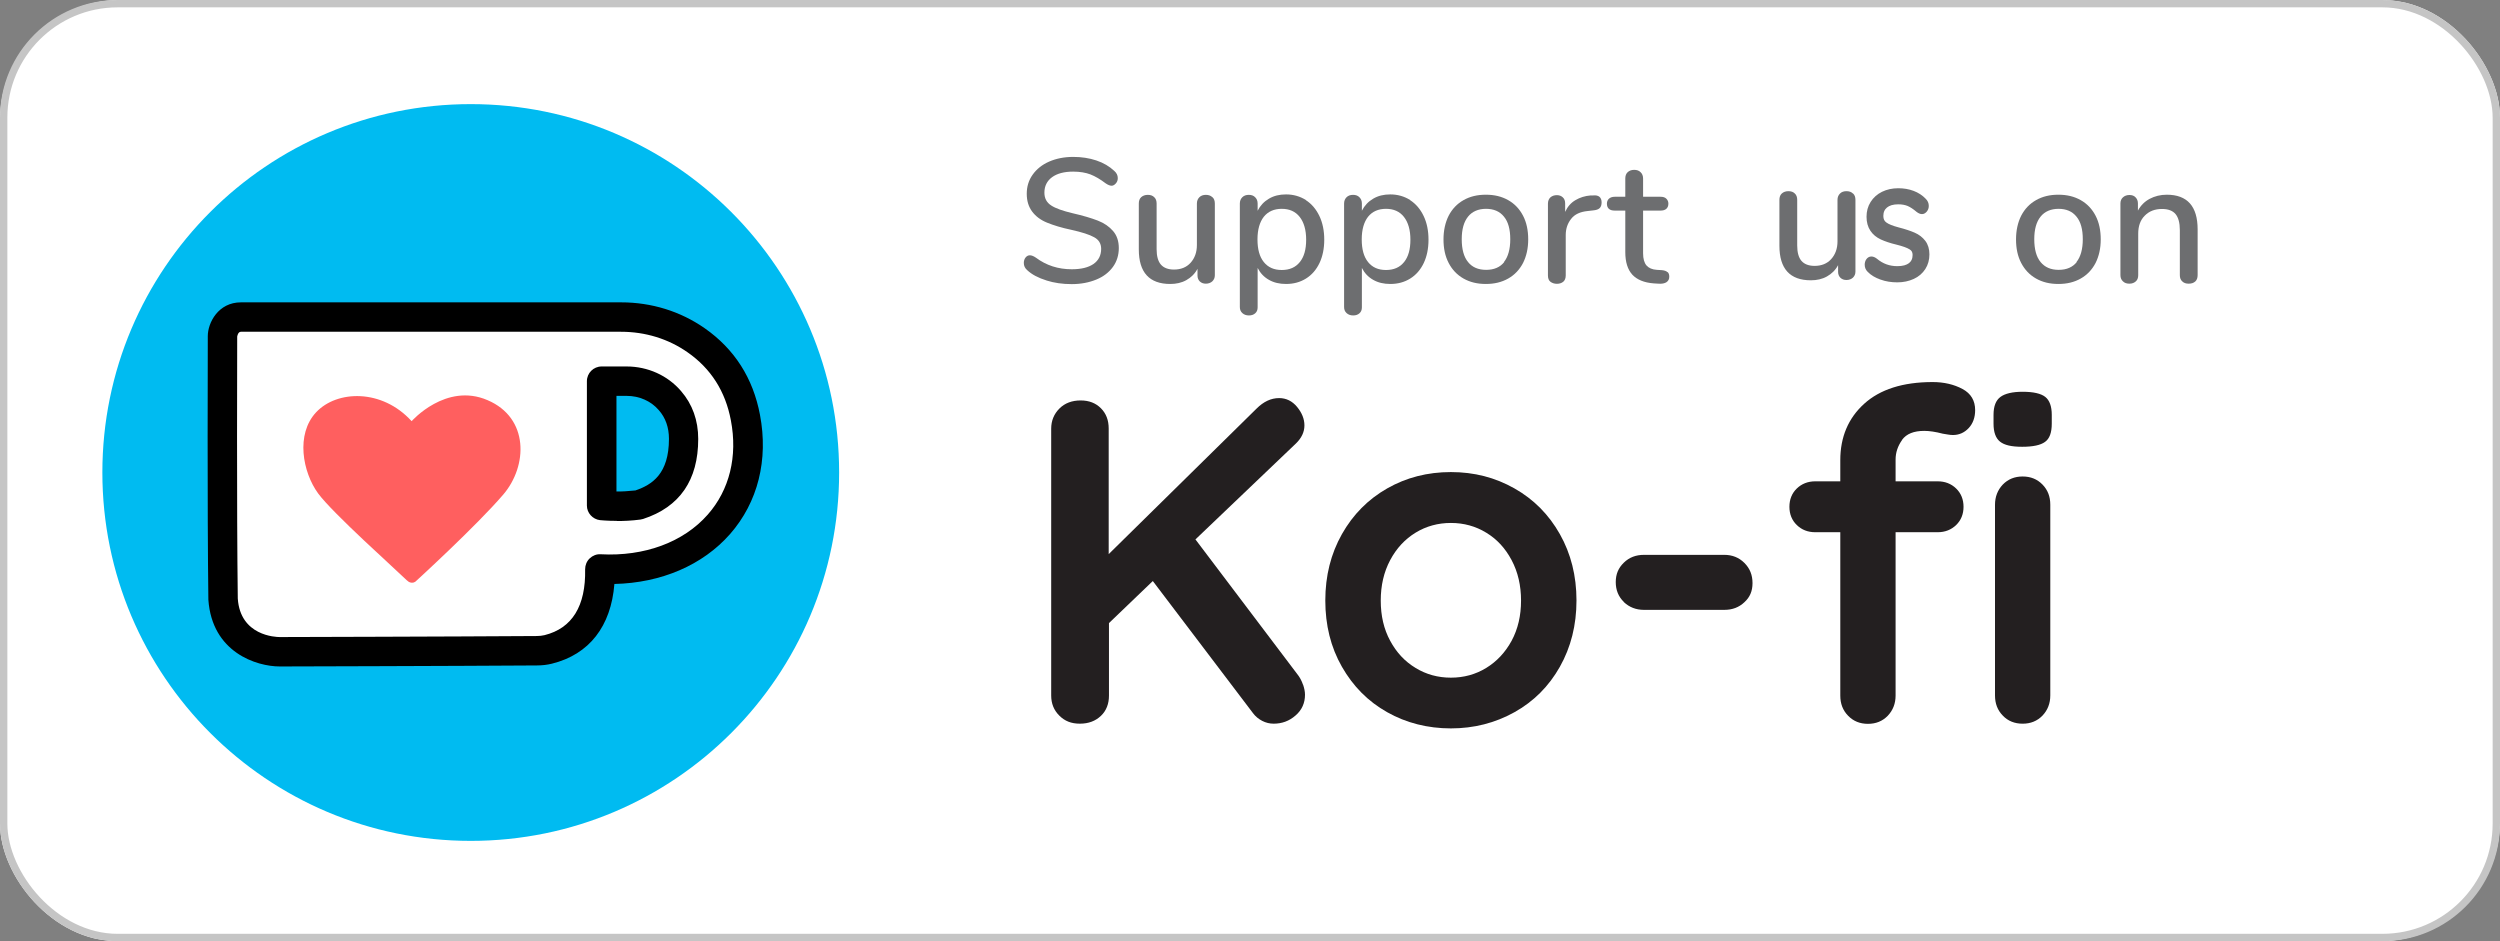 <svg width="170" height="64" viewBox="0 0 170 64" fill="none" xmlns="http://www.w3.org/2000/svg">
<rect x="0" y="0" width="170" height="64" fill="#808080" stroke="none"/>
<g clip-path="url(#clip0_2201_5344)">
<path d="M161.83 0H8.17C3.658 0 0 3.658 0 8.17V55.83C0 60.342 3.658 64 8.17 64H161.83C166.342 64 170 60.342 170 55.83V8.17C170 3.658 166.342 0 161.83 0Z" fill="white"/>
<path d="M71.159 19.07C70.609 18.9 70.169 18.67 69.849 18.37C69.699 18.24 69.619 18.08 69.619 17.88C69.619 17.74 69.659 17.61 69.739 17.51C69.819 17.41 69.919 17.36 70.029 17.36C70.139 17.36 70.279 17.41 70.439 17.52C71.149 18.05 71.959 18.31 72.879 18.31C73.519 18.31 74.009 18.19 74.359 17.95C74.699 17.71 74.879 17.37 74.879 16.92C74.879 16.57 74.719 16.3 74.399 16.13C74.079 15.95 73.569 15.79 72.859 15.63C72.189 15.49 71.639 15.32 71.199 15.14C70.759 14.96 70.429 14.71 70.189 14.39C69.949 14.07 69.819 13.67 69.819 13.18C69.819 12.69 69.949 12.26 70.219 11.88C70.489 11.5 70.859 11.2 71.339 10.99C71.819 10.78 72.369 10.67 72.979 10.67C73.549 10.67 74.069 10.75 74.549 10.91C75.029 11.07 75.439 11.31 75.769 11.62C75.929 11.76 76.009 11.92 76.009 12.11C76.009 12.25 75.969 12.37 75.879 12.47C75.789 12.57 75.699 12.63 75.589 12.63C75.489 12.63 75.349 12.58 75.189 12.47C74.819 12.19 74.479 11.99 74.149 11.86C73.829 11.74 73.439 11.67 72.979 11.67C72.359 11.67 71.879 11.8 71.539 12.05C71.199 12.3 71.019 12.65 71.019 13.1C71.019 13.48 71.169 13.77 71.479 13.97C71.779 14.17 72.269 14.34 72.939 14.5C73.639 14.66 74.209 14.83 74.649 15C75.089 15.17 75.429 15.41 75.689 15.71C75.949 16.01 76.079 16.4 76.079 16.87C76.079 17.34 75.949 17.78 75.679 18.15C75.409 18.52 75.039 18.81 74.549 19.01C74.059 19.21 73.509 19.32 72.879 19.32C72.249 19.32 71.689 19.24 71.149 19.07H71.159Z" fill="#6D6E70"/>
<path d="M82.449 13.41C82.559 13.51 82.609 13.66 82.609 13.84V18.72C82.609 18.89 82.549 19.02 82.439 19.13C82.329 19.23 82.18 19.29 81.999 19.29C81.829 19.29 81.699 19.24 81.589 19.14C81.489 19.04 81.43 18.91 81.43 18.74V18.28C81.249 18.62 80.989 18.87 80.669 19.05C80.349 19.23 79.98 19.31 79.579 19.31C78.159 19.31 77.439 18.53 77.439 16.96V13.84C77.439 13.66 77.489 13.51 77.599 13.41C77.709 13.31 77.859 13.25 78.049 13.25C78.24 13.25 78.379 13.3 78.489 13.41C78.599 13.51 78.65 13.66 78.65 13.84V16.95C78.65 17.42 78.749 17.77 78.939 17.99C79.129 18.21 79.43 18.33 79.829 18.33C80.299 18.33 80.679 18.18 80.959 17.87C81.239 17.56 81.389 17.16 81.389 16.66V13.84C81.389 13.66 81.449 13.52 81.559 13.41C81.669 13.3 81.82 13.25 81.999 13.25C82.18 13.25 82.329 13.3 82.439 13.41H82.449Z" fill="#6D6E70"/>
<path d="M88.799 13.61C89.199 13.87 89.499 14.23 89.719 14.69C89.939 15.15 90.049 15.69 90.049 16.3C90.049 16.91 89.939 17.43 89.729 17.88C89.509 18.34 89.209 18.69 88.809 18.94C88.409 19.19 87.959 19.31 87.449 19.31C87.009 19.31 86.619 19.22 86.289 19.03C85.949 18.84 85.699 18.57 85.519 18.22V20.9C85.519 21.07 85.469 21.2 85.359 21.3C85.249 21.4 85.109 21.45 84.929 21.45C84.749 21.45 84.599 21.4 84.479 21.29C84.359 21.18 84.309 21.05 84.309 20.87V13.84C84.309 13.66 84.369 13.52 84.479 13.41C84.589 13.3 84.739 13.25 84.919 13.25C85.099 13.25 85.239 13.3 85.349 13.41C85.459 13.52 85.519 13.66 85.519 13.84V14.33C85.699 13.98 85.949 13.71 86.289 13.51C86.629 13.31 87.009 13.22 87.449 13.22C87.949 13.22 88.399 13.35 88.799 13.6V13.61ZM88.389 17.82C88.679 17.46 88.819 16.96 88.819 16.3C88.819 15.64 88.669 15.12 88.379 14.75C88.089 14.38 87.679 14.2 87.159 14.2C86.639 14.2 86.229 14.38 85.939 14.74C85.659 15.1 85.509 15.61 85.509 16.28C85.509 16.95 85.649 17.46 85.939 17.82C86.229 18.18 86.629 18.36 87.159 18.36C87.689 18.36 88.099 18.18 88.379 17.83L88.389 17.82Z" fill="#6D6E70"/>
<path d="M95.888 13.61C96.288 13.87 96.588 14.23 96.808 14.69C97.028 15.15 97.138 15.69 97.138 16.3C97.138 16.91 97.028 17.43 96.818 17.88C96.598 18.34 96.298 18.69 95.898 18.94C95.498 19.19 95.048 19.31 94.538 19.31C94.098 19.31 93.708 19.22 93.378 19.03C93.038 18.84 92.788 18.57 92.608 18.22V20.9C92.608 21.07 92.558 21.2 92.448 21.3C92.338 21.4 92.198 21.45 92.018 21.45C91.838 21.45 91.688 21.4 91.568 21.29C91.448 21.18 91.398 21.05 91.398 20.87V13.84C91.398 13.66 91.458 13.52 91.568 13.41C91.678 13.3 91.828 13.25 92.008 13.25C92.188 13.25 92.328 13.3 92.438 13.41C92.548 13.52 92.608 13.66 92.608 13.84V14.33C92.788 13.98 93.038 13.71 93.378 13.51C93.718 13.31 94.098 13.22 94.538 13.22C95.038 13.22 95.488 13.35 95.888 13.6V13.61ZM95.478 17.82C95.768 17.46 95.908 16.96 95.908 16.3C95.908 15.64 95.758 15.12 95.468 14.75C95.178 14.38 94.768 14.2 94.248 14.2C93.728 14.2 93.318 14.38 93.028 14.74C92.748 15.1 92.598 15.61 92.598 16.28C92.598 16.95 92.738 17.46 93.028 17.82C93.318 18.18 93.718 18.36 94.248 18.36C94.778 18.36 95.188 18.18 95.468 17.83L95.478 17.82Z" fill="#6D6E70"/>
<path d="M99.518 18.94C99.078 18.69 98.748 18.34 98.508 17.88C98.268 17.42 98.158 16.89 98.158 16.28C98.158 15.67 98.278 15.13 98.508 14.67C98.748 14.21 99.078 13.86 99.518 13.61C99.958 13.36 100.458 13.24 101.038 13.24C101.618 13.24 102.118 13.36 102.558 13.61C102.998 13.86 103.328 14.21 103.568 14.67C103.808 15.13 103.918 15.67 103.918 16.28C103.918 16.89 103.798 17.42 103.568 17.88C103.328 18.34 102.998 18.69 102.558 18.94C102.118 19.19 101.618 19.31 101.038 19.31C100.458 19.31 99.958 19.19 99.518 18.94ZM102.268 17.82C102.548 17.47 102.698 16.95 102.698 16.27C102.698 15.59 102.558 15.08 102.268 14.73C101.978 14.37 101.568 14.2 101.048 14.2C100.528 14.2 100.108 14.38 99.828 14.73C99.538 15.09 99.398 15.6 99.398 16.27C99.398 16.94 99.538 17.47 99.828 17.82C100.108 18.17 100.518 18.35 101.058 18.35C101.598 18.35 102.008 18.17 102.288 17.82H102.268Z" fill="#6D6E70"/>
<path d="M108.91 13.749C108.91 13.93 108.87 14.059 108.78 14.149C108.69 14.239 108.54 14.29 108.32 14.309L107.96 14.35C107.46 14.399 107.08 14.569 106.84 14.88C106.6 15.18 106.47 15.55 106.47 15.979V18.73C106.47 18.919 106.41 19.07 106.3 19.16C106.19 19.25 106.04 19.299 105.87 19.299C105.7 19.299 105.55 19.25 105.43 19.16C105.31 19.07 105.26 18.919 105.26 18.73V13.85C105.26 13.669 105.32 13.52 105.43 13.419C105.55 13.319 105.69 13.27 105.87 13.27C106.03 13.27 106.16 13.319 106.27 13.419C106.38 13.52 106.43 13.659 106.43 13.829V14.409C106.59 14.059 106.82 13.79 107.13 13.61C107.43 13.43 107.78 13.319 108.16 13.29H108.33C108.71 13.249 108.91 13.419 108.91 13.77V13.749Z" fill="#6D6E70"/>
<path d="M113.4 18.5C113.48 18.58 113.51 18.68 113.51 18.82C113.51 18.98 113.45 19.1 113.32 19.19C113.2 19.27 113.01 19.31 112.77 19.29L112.45 19.27C111.8 19.22 111.32 19.02 111 18.68C110.68 18.33 110.52 17.82 110.52 17.14V14.32H109.8C109.45 14.32 109.27 14.16 109.27 13.85C109.27 13.71 109.32 13.59 109.41 13.51C109.5 13.43 109.63 13.38 109.8 13.38H110.52V12.14C110.52 11.96 110.57 11.81 110.68 11.71C110.79 11.61 110.93 11.55 111.12 11.55C111.31 11.55 111.45 11.6 111.56 11.71C111.67 11.81 111.73 11.96 111.73 12.14V13.38H112.92C113.09 13.38 113.22 13.42 113.31 13.51C113.4 13.6 113.45 13.71 113.45 13.85C113.45 14 113.4 14.12 113.31 14.2C113.22 14.28 113.09 14.32 112.92 14.32H111.73V17.22C111.73 17.6 111.81 17.87 111.96 18.05C112.12 18.23 112.35 18.33 112.67 18.35L113.01 18.37C113.19 18.39 113.31 18.43 113.39 18.51L113.4 18.5Z" fill="#6D6E70"/>
<path d="M138.45 18.94C138.01 18.69 137.68 18.34 137.44 17.88C137.2 17.42 137.09 16.89 137.09 16.28C137.09 15.67 137.21 15.13 137.44 14.67C137.68 14.21 138.01 13.86 138.45 13.61C138.89 13.36 139.39 13.24 139.97 13.24C140.55 13.24 141.05 13.36 141.49 13.61C141.93 13.86 142.26 14.21 142.5 14.67C142.74 15.13 142.85 15.67 142.85 16.28C142.85 16.89 142.73 17.42 142.5 17.88C142.26 18.34 141.93 18.69 141.49 18.94C141.05 19.19 140.55 19.31 139.97 19.31C139.39 19.31 138.89 19.19 138.45 18.94ZM141.2 17.82C141.48 17.47 141.63 16.95 141.63 16.27C141.63 15.59 141.49 15.08 141.2 14.73C140.91 14.37 140.5 14.2 139.98 14.2C139.46 14.2 139.04 14.38 138.76 14.73C138.47 15.09 138.33 15.6 138.33 16.27C138.33 16.94 138.47 17.47 138.76 17.82C139.05 18.17 139.45 18.35 139.99 18.35C140.53 18.35 140.94 18.17 141.22 17.82H141.2Z" fill="#6D6E70"/>
<path d="M149.439 15.59V18.71C149.439 18.89 149.389 19.04 149.279 19.14C149.169 19.24 149.019 19.29 148.829 19.29C148.639 19.29 148.499 19.24 148.389 19.13C148.279 19.03 148.229 18.89 148.229 18.71V15.65C148.229 15.15 148.129 14.79 147.939 14.56C147.749 14.33 147.439 14.21 147.019 14.21C146.529 14.21 146.139 14.36 145.839 14.67C145.539 14.97 145.399 15.38 145.399 15.89V18.71C145.399 18.89 145.349 19.03 145.239 19.13C145.129 19.23 144.989 19.29 144.799 19.29C144.609 19.29 144.469 19.24 144.359 19.13C144.249 19.03 144.189 18.89 144.189 18.71V13.83C144.189 13.66 144.249 13.52 144.359 13.42C144.469 13.32 144.619 13.26 144.799 13.26C144.979 13.26 145.119 13.31 145.219 13.42C145.319 13.52 145.379 13.66 145.379 13.83V14.32C145.569 13.97 145.839 13.7 146.179 13.52C146.519 13.34 146.909 13.24 147.339 13.24C148.739 13.24 149.439 14.03 149.439 15.6V15.59Z" fill="#6D6E70"/>
<path d="M88.611 46.56C88.691 46.8 88.74 47.03 88.74 47.24C88.74 47.8 88.531 48.28 88.1 48.65C87.671 49.03 87.171 49.21 86.611 49.21C86.341 49.21 86.081 49.15 85.831 49.02C85.581 48.89 85.371 48.72 85.201 48.49L78.391 39.51L75.41 42.37V47.3C75.41 47.86 75.231 48.33 74.861 48.68C74.49 49.03 74.02 49.21 73.43 49.21C72.841 49.21 72.4 49.03 72.031 48.66C71.66 48.29 71.481 47.84 71.481 47.29V29.15C71.481 28.61 71.671 28.15 72.04 27.78C72.41 27.41 72.9 27.23 73.481 27.23C74.061 27.23 74.51 27.41 74.861 27.76C75.221 28.12 75.391 28.58 75.391 29.14V37.68L85.441 27.79C85.921 27.31 86.43 27.07 86.981 27.07C87.46 27.07 87.871 27.27 88.201 27.67C88.531 28.07 88.701 28.49 88.701 28.93C88.701 29.37 88.51 29.78 88.13 30.15L81.29 36.68L88.29 45.94C88.41 46.11 88.52 46.31 88.6 46.55L88.611 46.56Z" fill="#231F20"/>
<path d="M106.071 45.341C105.321 46.671 104.291 47.701 102.981 48.431C101.671 49.161 100.231 49.531 98.661 49.531C97.091 49.531 95.621 49.161 94.331 48.431C93.031 47.701 92.011 46.671 91.251 45.341C90.491 44.011 90.121 42.511 90.121 40.831C90.121 39.151 90.501 37.651 91.251 36.321C92.001 34.991 93.031 33.951 94.331 33.211C95.631 32.471 97.071 32.101 98.661 32.101C100.251 32.101 101.671 32.471 102.981 33.211C104.291 33.951 105.321 34.991 106.071 36.321C106.821 37.651 107.201 39.151 107.201 40.831C107.201 42.511 106.821 44.011 106.071 45.341ZM102.791 38.091C102.361 37.281 101.791 36.661 101.061 36.221C100.341 35.781 99.541 35.561 98.661 35.561C97.781 35.561 96.981 35.781 96.261 36.221C95.541 36.661 94.961 37.281 94.531 38.091C94.101 38.901 93.891 39.811 93.891 40.841C93.891 41.871 94.101 42.781 94.531 43.571C94.961 44.371 95.531 44.981 96.261 45.421C96.981 45.861 97.781 46.081 98.661 46.081C99.541 46.081 100.341 45.861 101.061 45.421C101.781 44.981 102.361 44.361 102.791 43.571C103.221 42.771 103.431 41.861 103.431 40.841C103.431 39.821 103.221 38.901 102.791 38.091Z" fill="#231F20"/>
<path d="M110.421 40.931C110.051 40.571 109.871 40.12 109.871 39.581C109.871 39.041 110.051 38.62 110.421 38.261C110.791 37.901 111.241 37.73 111.791 37.73H117.251C117.791 37.73 118.251 37.91 118.621 38.281C118.991 38.651 119.171 39.1 119.171 39.651C119.171 40.2 118.991 40.611 118.621 40.95C118.251 41.3 117.801 41.471 117.251 41.471H111.791C111.251 41.471 110.791 41.291 110.421 40.941V40.931Z" fill="#231F20"/>
<path d="M129.34 29.921C129.05 30.331 128.9 30.77 128.9 31.25V32.73H131.76C132.26 32.73 132.68 32.891 133.02 33.221C133.35 33.541 133.52 33.961 133.52 34.461C133.52 34.961 133.35 35.38 133.02 35.7C132.69 36.02 132.27 36.191 131.76 36.191H128.9V47.3C128.9 47.84 128.72 48.3 128.37 48.67C128.01 49.041 127.56 49.221 127.02 49.221C126.48 49.221 126.03 49.041 125.67 48.67C125.31 48.3 125.14 47.85 125.14 47.3V36.191H123.44C122.94 36.191 122.52 36.031 122.18 35.7C121.85 35.38 121.68 34.961 121.68 34.461C121.68 33.961 121.85 33.541 122.18 33.221C122.51 32.901 122.93 32.73 123.44 32.73H125.14V31.291C125.14 29.721 125.68 28.441 126.76 27.46C127.84 26.48 129.39 25.98 131.42 25.98C132.19 25.98 132.87 26.14 133.45 26.451C134.03 26.761 134.31 27.25 134.31 27.89C134.31 28.39 134.16 28.8 133.87 29.11C133.58 29.421 133.22 29.581 132.8 29.581C132.69 29.581 132.59 29.57 132.47 29.55C132.35 29.53 132.23 29.511 132.11 29.491C131.61 29.36 131.19 29.3 130.85 29.3C130.14 29.3 129.64 29.5 129.34 29.91V29.921ZM136 30.03C135.71 29.8 135.56 29.39 135.56 28.811V28.21C135.56 27.62 135.72 27.221 136.03 26.991C136.34 26.761 136.85 26.64 137.54 26.64C138.27 26.64 138.79 26.761 139.08 26.991C139.37 27.221 139.52 27.631 139.52 28.21V28.811C139.52 29.421 139.37 29.831 139.06 30.05C138.76 30.27 138.24 30.381 137.51 30.381C136.78 30.381 136.3 30.27 136 30.03ZM138.89 48.66C138.53 49.031 138.08 49.211 137.54 49.211C137 49.211 136.54 49.031 136.19 48.66C135.83 48.291 135.66 47.84 135.66 47.291V34.321C135.66 33.781 135.84 33.321 136.19 32.95C136.55 32.581 137 32.401 137.54 32.401C138.08 32.401 138.53 32.581 138.89 32.95C139.25 33.321 139.42 33.77 139.42 34.321V47.291C139.42 47.831 139.24 48.291 138.89 48.66Z" fill="#231F20"/>
<path d="M32.011 57.18C45.846 57.18 57.061 45.965 57.061 32.13C57.061 18.295 45.846 7.08 32.011 7.08C18.176 7.08 6.961 18.295 6.961 32.13C6.961 45.965 18.176 57.18 32.011 57.18Z" fill="#00BBF1"/>
<path d="M43.419 34.33C42.039 34.5 40.919 34.37 40.919 34.37V25.91H42.619C43.739 25.91 44.829 26.38 45.559 27.23C46.079 27.83 46.489 28.67 46.489 29.84C46.489 32.69 45.019 33.81 43.429 34.33M50.699 28.39C50.199 25.77 48.789 24.14 47.349 23.13C45.909 22.12 44.069 21.55 42.249 21.55H16.379C15.479 21.55 15.139 22.43 15.129 22.87C15.129 22.93 15.129 23.16 15.129 23.16C15.129 23.16 15.089 34.6 15.169 40.71C15.409 44.32 19.029 44.32 19.029 44.32C19.029 44.32 30.829 44.29 36.489 44.25C36.759 44.25 37.019 44.22 37.279 44.16C40.499 43.35 40.829 40.36 40.799 38.69C47.279 39.05 51.839 34.48 50.689 28.4" fill="white"/>
<path d="M19.029 45.32C17.449 45.32 14.419 44.37 14.169 40.78C14.089 34.68 14.129 23.28 14.129 23.16V22.86C14.129 21.94 14.849 20.56 16.379 20.56H42.239C44.309 20.56 46.269 21.17 47.919 22.32C49.939 23.73 51.209 25.71 51.679 28.21C52.259 31.27 51.539 34.15 49.649 36.31C47.789 38.43 44.959 39.64 41.779 39.71C41.549 42.59 40.069 44.5 37.529 45.13C37.209 45.21 36.859 45.25 36.509 45.25C30.849 45.29 19.049 45.32 19.049 45.32H19.029ZM16.379 22.56C16.179 22.56 16.129 22.88 16.129 22.89V23.16C16.129 23.29 16.089 34.67 16.169 40.7C16.339 43.24 18.749 43.32 19.029 43.32C19.029 43.32 30.819 43.29 36.479 43.25C36.679 43.25 36.859 43.23 37.029 43.19C38.909 42.72 39.839 41.21 39.789 38.71C39.789 38.43 39.899 38.16 40.099 37.97C40.299 37.78 40.569 37.67 40.849 37.69C43.819 37.85 46.479 36.87 48.129 34.99C49.609 33.31 50.169 31.03 49.699 28.58C49.329 26.61 48.339 25.06 46.759 23.96C45.449 23.04 43.879 22.56 42.229 22.56H16.379ZM41.939 35.42C41.269 35.42 40.829 35.37 40.799 35.37C40.299 35.31 39.909 34.88 39.909 34.38V25.92C39.909 25.37 40.359 24.92 40.909 24.92H42.609C44.049 24.92 45.399 25.53 46.309 26.59C47.089 27.49 47.479 28.59 47.479 29.85C47.479 32.65 46.219 34.48 43.729 35.29C43.669 35.31 43.609 35.32 43.549 35.33C42.949 35.41 42.399 35.43 41.949 35.43L41.939 35.42ZM41.919 33.42C42.269 33.43 42.719 33.4 43.209 33.35C44.349 32.96 45.489 32.22 45.489 29.84C45.489 29.07 45.259 28.41 44.799 27.89C44.269 27.27 43.469 26.92 42.619 26.92H41.919V33.42Z" fill="black"/>
<path d="M27.801 39.57C28.081 39.71 28.261 39.54 28.261 39.54C28.261 39.54 32.381 35.78 34.231 33.62C35.881 31.68 35.991 28.42 33.151 27.21C30.321 25.99 27.991 28.64 27.991 28.64C25.971 26.42 22.911 26.53 21.501 28.03C20.091 29.53 20.581 32.11 21.631 33.55C22.621 34.9 26.971 38.78 27.631 39.43C27.631 39.43 27.681 39.48 27.791 39.56" fill="#FF5F5F"/>
</g>
<rect x="0.25" y="0.25" width="169.5" height="63.5" rx="7.75" stroke="#C5C5C5" stroke-width="0.5"/>
<path d="M127.071 18.411C127.282 18.632 127.567 18.798 127.914 18.919L127.914 18.921C128.26 19.043 128.618 19.1 129.019 19.1C129.422 19.1 129.777 19.021 130.094 18.876C130.415 18.729 130.658 18.516 130.836 18.243C131.015 17.968 131.1 17.643 131.1 17.301C131.1 16.958 131.015 16.664 130.838 16.435C130.666 16.213 130.442 16.036 130.154 15.912C129.876 15.791 129.518 15.672 129.081 15.56C128.668 15.449 128.381 15.335 128.212 15.209L128.212 15.209L128.21 15.208C128.048 15.091 127.967 14.922 127.967 14.685C127.967 14.4 128.067 14.187 128.252 14.034C128.439 13.88 128.711 13.794 129.08 13.794C129.354 13.794 129.581 13.84 129.765 13.917C129.958 14.002 130.16 14.135 130.384 14.325L130.384 14.325L130.388 14.328C130.494 14.41 130.602 14.46 130.697 14.46C130.811 14.46 130.893 14.387 130.954 14.311C131.027 14.221 131.057 14.114 131.057 13.999C131.057 13.838 130.995 13.703 130.879 13.589C130.664 13.363 130.398 13.189 130.088 13.073C129.778 12.957 129.444 12.9 129.08 12.9C128.689 12.9 128.333 12.979 128.021 13.132C127.707 13.286 127.464 13.507 127.287 13.786C127.109 14.067 127.024 14.384 127.024 14.741C127.024 15.097 127.108 15.395 127.27 15.636C127.429 15.874 127.649 16.059 127.937 16.192C128.216 16.319 128.563 16.439 128.983 16.538C129.421 16.648 129.723 16.756 129.906 16.872L129.906 16.872L129.909 16.873C130.074 16.971 130.157 17.124 130.157 17.335C130.157 17.62 130.057 17.825 129.874 17.971C129.68 18.119 129.402 18.199 129.019 18.199C128.472 18.199 127.993 18.027 127.572 17.675L127.572 17.675L127.569 17.672C127.462 17.59 127.354 17.541 127.254 17.541C127.147 17.541 127.057 17.597 126.993 17.686C126.929 17.776 126.9 17.888 126.9 18.001C126.9 18.166 126.96 18.303 127.071 18.411Z" fill="#6D6E70" stroke="#6D6E70" stroke-width="0.2"/>
<path d="M126.01 13.16C126.12 13.26 126.17 13.41 126.17 13.59V18.47C126.17 18.64 126.11 18.77 126 18.88C125.89 18.98 125.74 19.04 125.56 19.04C125.39 19.04 125.26 18.99 125.15 18.89C125.05 18.79 124.99 18.66 124.99 18.49V18.03C124.81 18.37 124.55 18.62 124.23 18.8C123.91 18.98 123.54 19.06 123.14 19.06C121.72 19.06 121 18.28 121 16.71V13.59C121 13.41 121.05 13.26 121.16 13.16C121.27 13.06 121.42 13 121.61 13C121.8 13 121.94 13.05 122.05 13.16C122.16 13.26 122.21 13.41 122.21 13.59V16.7C122.21 17.17 122.31 17.52 122.5 17.74C122.69 17.96 122.99 18.08 123.39 18.08C123.86 18.08 124.24 17.93 124.52 17.62C124.8 17.31 124.95 16.91 124.95 16.41V13.59C124.95 13.41 125.01 13.27 125.12 13.16C125.23 13.05 125.38 13 125.56 13C125.74 13 125.89 13.05 126 13.16H126.01Z" fill="#6D6E70"/>
<defs>
<clipPath id="clip0_2201_5344">
<rect width="170" height="64" rx="8" fill="white"/>
</clipPath>
</defs>
</svg>

